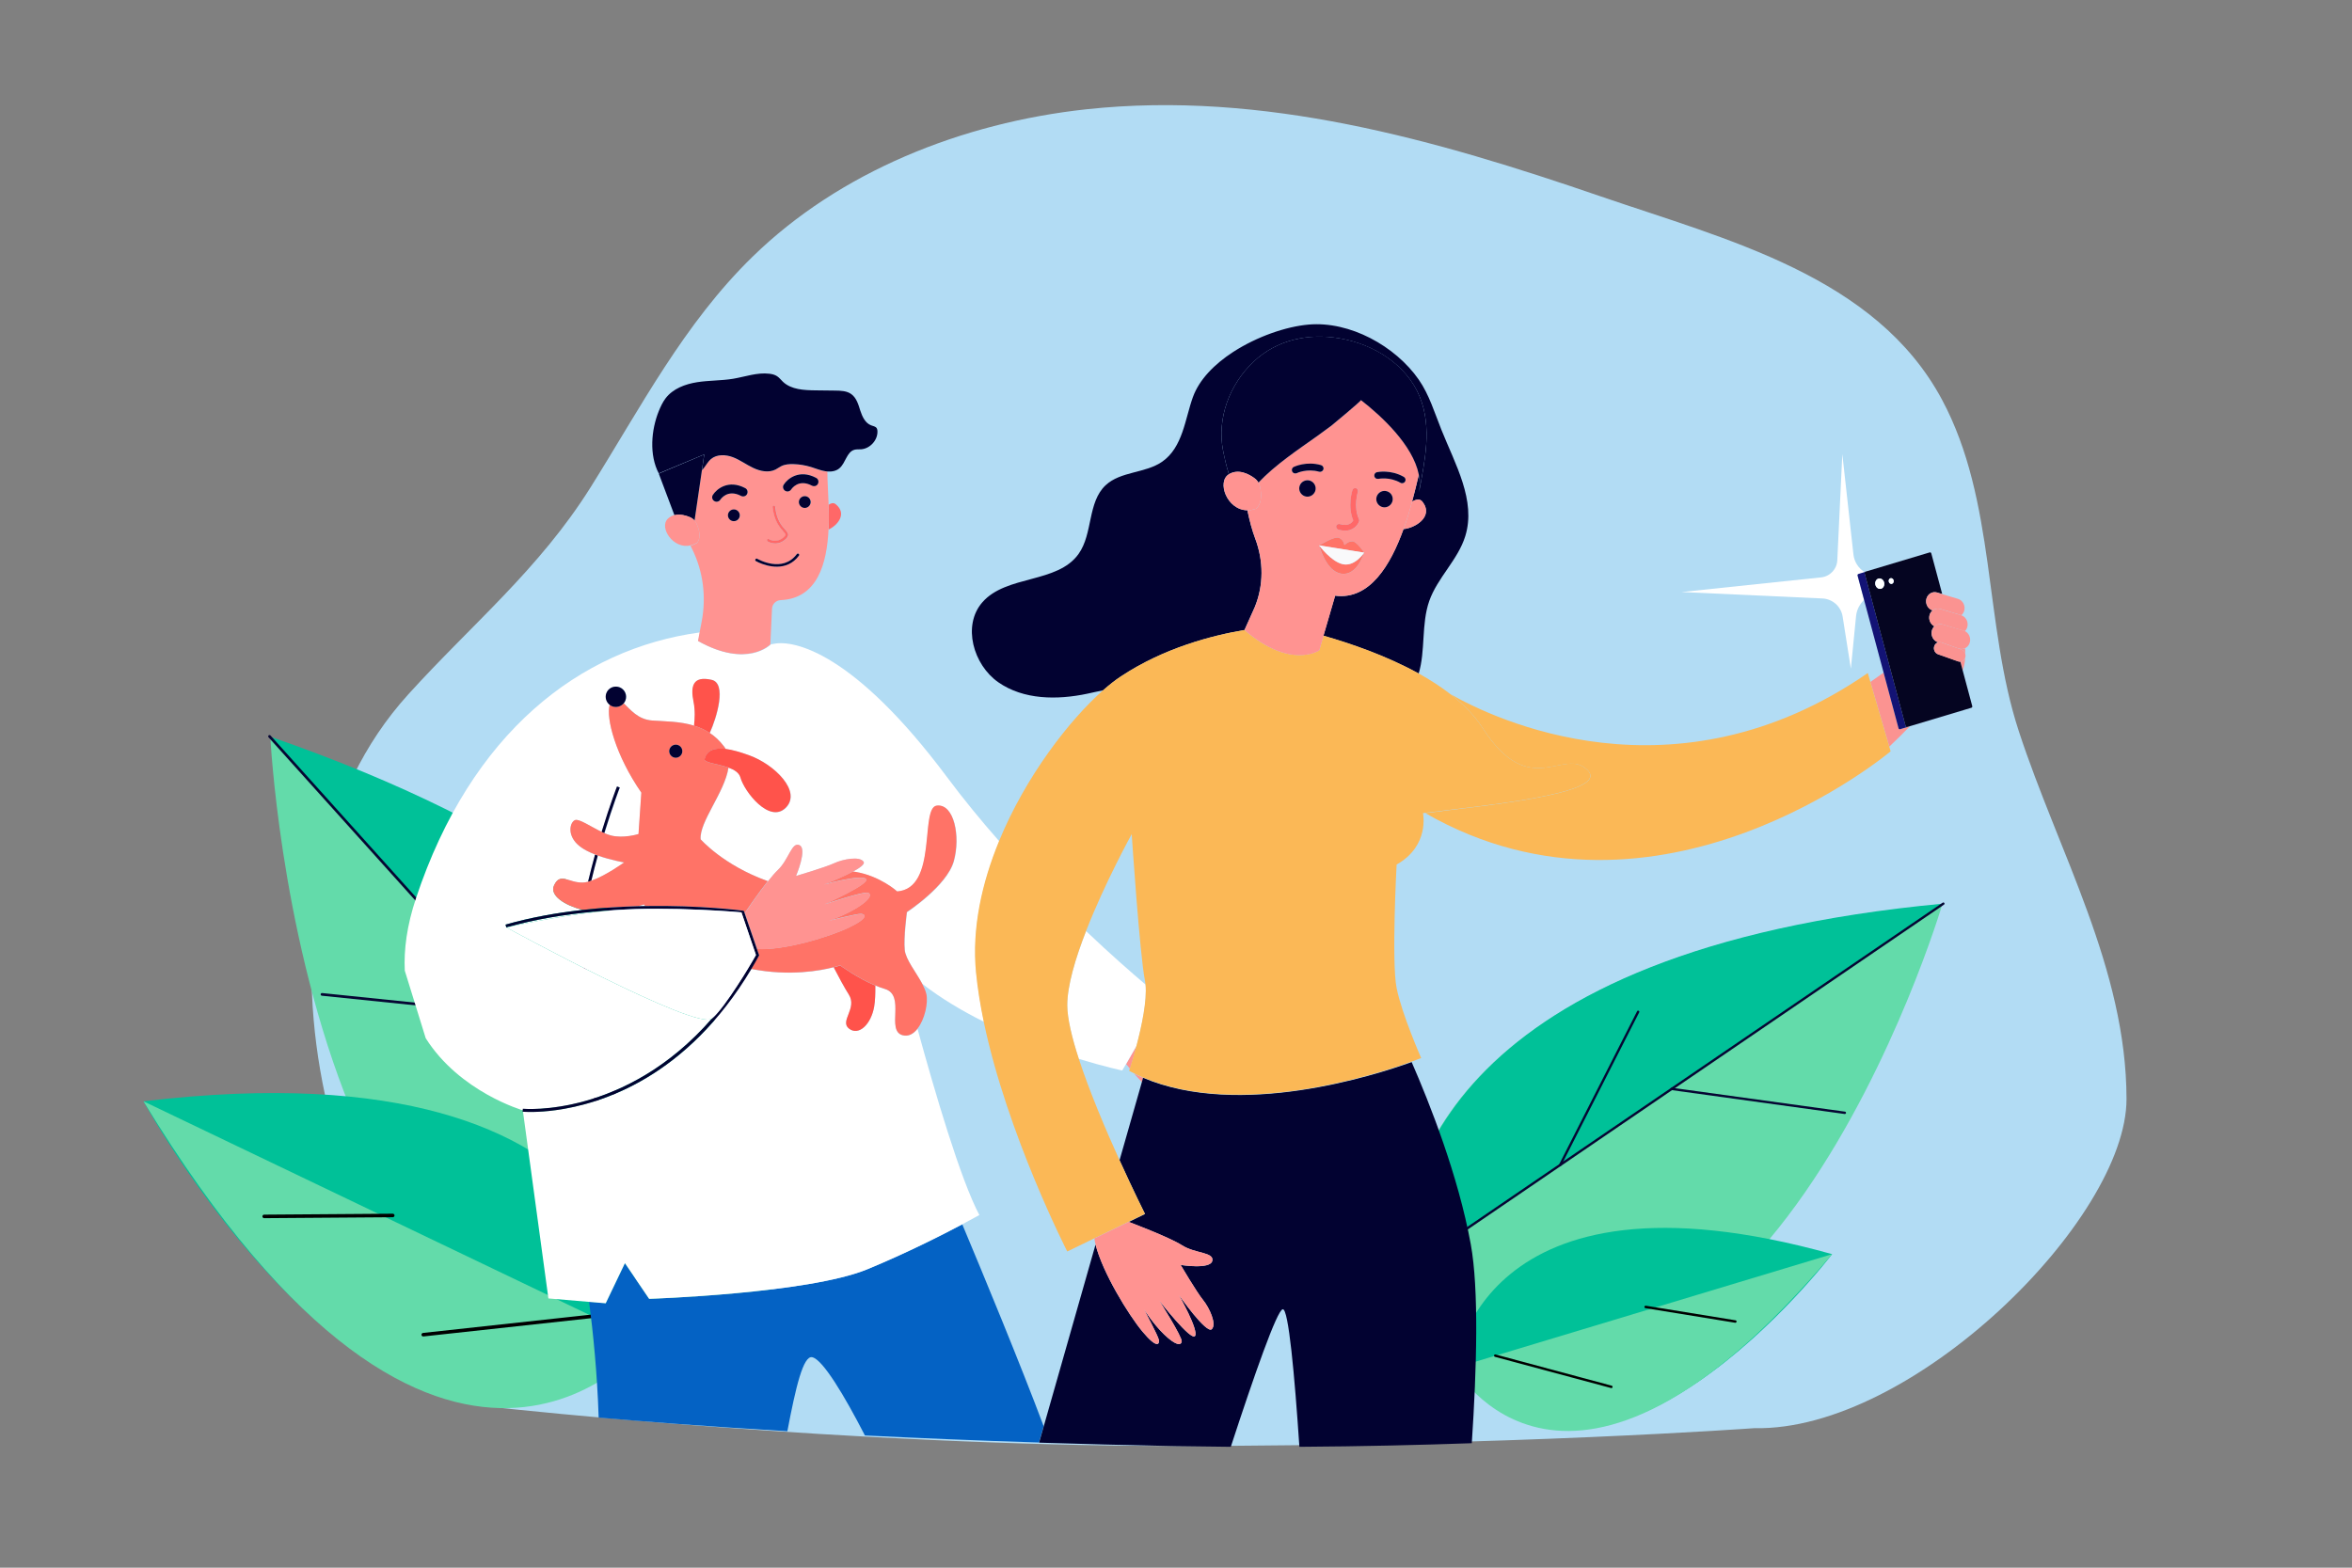 <?xml version="1.0" encoding="utf-8"?>
<!-- Generator: Adobe Illustrator 24.3.0, SVG Export Plug-In . SVG Version: 6.00 Build 0)  -->
<!DOCTYPE svg PUBLIC "-//W3C//DTD SVG 1.1 Tiny//EN" "http://www.w3.org/Graphics/SVG/1.1/DTD/svg11-tiny.dtd">
<svg version="1.1" baseProfile="tiny" id="_x2014_ÎÓÈ_x5F_1" xmlns:x="http://ns.adobe.com/Extensibility/1.0/" xmlns:i="http://ns.adobe.com/AdobeIllustrator/10.0/" xmlns:graph="http://ns.adobe.com/Graphs/1.0/"
	 xmlns="http://www.w3.org/2000/svg" xmlns:xlink="http://www.w3.org/1999/xlink" x="0px" y="0px" viewBox="0 0 3000 2000"
	 overflow="visible" xml:space="preserve">
<rect x="0" y="0" width="3000" height="2000" fill="#808080" stroke="none"/>
<path fill="#B2DCF4" d="M2237.7,1822c201.4,4.4,474.8-266.2,474.7-420c-0.2-166.2-86.6-314.1-137.4-469.2
	c-45-137.4-28.5-293.3-98-423c-84.6-157.7-274.6-204-436.3-259.6c-209-71.8-429.3-135.1-654.9-110.8
	c-158.9,17.2-314.9,79.7-426,188.2c-87.5,85.3-143,192.9-206.5,294.1c-65.7,104.6-150.6,173.8-232.4,264
	c-229.2,252.4-110.6,723.4,119.9,910.7c0,0,442.4,48.2,857.7,48.3C1926.1,1844.8,2237.4,1822,2237.7,1822z"/>
<g>
	<path fill="#63DBAA" d="M961,1713.8c0,0,256-470.9-616.1-772.8C344.9,940.9,391.1,1892.3,961,1713.8z"/>
	<path fill="#00C198" d="M343.8,939.5l638.8,710.2C1017.9,1511.6,1022.3,1174.4,343.8,939.5z"/>
	<path fill="#060633" d="M955.6,1621.4c-0.5,0-1-0.2-1.3-0.6L342.5,940.6c-0.6-0.7-0.6-1.8,0.1-2.4c0.7-0.6,1.8-0.6,2.4,0.1
		l611.8,680.2c0.6,0.7,0.6,1.8-0.1,2.4C956.4,1621.3,956,1621.4,955.6,1621.4z"/>
	<path fill="#060633" d="M663.2,1296.3c-0.1,0-0.1,0-0.2,0l-252.5-26c-0.9-0.1-1.6-0.9-1.5-1.9c0.1-0.9,1-1.6,1.9-1.5l252.5,26
		c0.9,0.1,1.6,0.9,1.5,1.9C664.8,1295.6,664,1296.3,663.2,1296.3z"/>
	<path fill="#060633" d="M794.2,1442c-0.8,0-1.5-0.5-1.7-1.3l-57.3-243c-0.2-0.9,0.4-1.8,1.3-2.1c0.9-0.2,1.8,0.4,2.1,1.3l57.3,243
		c0.2,0.9-0.4,1.8-1.3,2.1C794.5,1442,794.4,1442,794.2,1442z"/>
</g>
<g>
	<path fill="#63DBAA" d="M1790.6,1684.9c0,0-120.3-455.2,686.8-531.1C2477.4,1153.9,2239.7,1956,1790.6,1684.9z"/>
	<path fill="#00C198" d="M2478.7,1152.8l-693.1,472.9C1784.2,1500.5,1850.7,1211.8,2478.7,1152.8z"/>
	<path fill="#060633" d="M1814.5,1607.2c0.4,0.1,0.9,0,1.2-0.2l663.9-452.9c0.7-0.5,0.9-1.4,0.4-2.1c-0.5-0.7-1.4-0.9-2.1-0.4
		L1814,1604.5c-0.7,0.5-0.9,1.4-0.4,2.1C1813.8,1606.9,1814.1,1607.1,1814.5,1607.2z"/>
	<path fill="#060633" d="M2131.8,1390.7c0.1,0,0.1,0,0.2,0l220.9,30.5c0.8,0.1,1.6-0.5,1.7-1.3c0.1-0.8-0.5-1.6-1.3-1.7l-220.9-30.5
		c-0.8-0.1-1.6,0.5-1.7,1.3C2130.5,1389.8,2131,1390.6,2131.8,1390.7z"/>
	<path fill="#060633" d="M1989.6,1487.8c0.7,0.2,1.4-0.1,1.7-0.8l99.5-195.5c0.4-0.7,0.1-1.6-0.7-2c-0.7-0.4-1.7-0.1-2,0.7
		l-99.5,195.5c-0.4,0.7-0.1,1.6,0.7,2C1989.4,1487.7,1989.5,1487.7,1989.6,1487.8z"/>
</g>
<g>
	<path fill="#00C198" d="M824.2,1712.2c0,0,18.5-385.7-641.2-307.2C183,1405,510.7,2007,824.2,1712.2z"/>
	<path fill="#63DBAA" d="M183,1405l641.2,307.2C824.2,1712.2,568.7,2039.1,183,1405z"/>
	<path d="M336.7,1554.1c0.1,0,0.2,0,0.3,0l164-1.2c1.2,0,2.2-1,2.2-2.3c0-1.2-1-2.2-2.3-2.2l-164,1.2c-1.2,0-2.2,1-2.2,2.3
		C334.7,1553,335.6,1553.9,336.7,1554.1z"/>
	<path d="M539.6,1705c0.2,0,0.3,0,0.5,0l215.7-23.5c1.2-0.1,2.1-1.2,2-2.5c-0.1-1.2-1.2-2.1-2.5-2l-215.7,23.5
		c-1.2,0.1-2.1,1.2-2,2.5C537.7,1704.1,538.6,1704.9,539.6,1705z"/>
</g>
<g>
	<path fill="#00C198" d="M1855.8,1745.1c0,0,28.8-271.4,481.1-145.1C2336.9,1600,2042.8,1985,1855.8,1745.1z"/>
	<path fill="#63DBAA" d="M2336.9,1600l-481.1,145.1C1855.8,1745.1,1998.8,2001.1,2336.9,1600z"/>
	<path d="M2213.4,1687.5c-0.1,0-0.1,0-0.2,0l-114.4-18.6c-0.9-0.1-1.5-1-1.3-1.8c0.1-0.9,1-1.4,1.8-1.3l114.4,18.6
		c0.9,0.1,1.5,1,1.3,1.8C2214.9,1686.9,2214.2,1687.5,2213.4,1687.5z"/>
	<path d="M2055.3,1770.9c-0.1,0-0.2,0-0.4-0.1l-148.1-39.8c-0.8-0.2-1.3-1.1-1.1-1.9c0.2-0.8,1.1-1.4,1.9-1.1l148.1,39.8
		c0.8,0.2,1.4,1.1,1.1,1.9C2056.7,1770.5,2056,1770.9,2055.3,1770.9z"/>
</g>
<g>
	<path fill="none" d="M1460.5,1251.4c-6.7-33.7-16.9-186.9-16.9-186.9s-34,61.2-58.2,123.5c31.4,29.8,58.2,53.2,75.9,68.2
		C1461.1,1254.5,1460.8,1252.9,1460.5,1251.4z"/>
	<path fill="none" d="M1181.5,1267.8c2.7,11.4-1.9,32.8-11.2,44.8c21.6,78.9,55,192.9,78.9,237.5c0,0-8.1,4.6-21.8,11.8
		c26.8,64,73.8,177.3,103.9,257.6l66.1-232c-0.6-2.6-1.2-5.2-1.5-7.5l-34.4,16.7c0,0-76.6-149.5-106.6-293.4
		c-27.4-13.7-54.5-29.7-78.6-48.4C1178.6,1259.4,1180.6,1263.7,1181.5,1267.8z"/>
	<path fill="none" d="M1446.7,1369.8c-2.1-1.1-4.3-2.1-6.4-3.3c0,0,0.4-1.1,1-3c-1.7-2.1-3.3-4.1-4.9-6.1l-4.8,8.4
		c0,0-22.3-4.7-55.4-14.8c13.6,41.9,34.4,90.7,51.9,129.3l28.5-99.8C1453.1,1376.9,1449.8,1373.4,1446.7,1369.8z"/>
	<path fill="#FF9391" d="M1458,1375c-3.8-1.6-7.6-3.4-11.3-5.2c3.1,3.6,6.4,7.1,9.8,10.6L1458,1375z"/>
	<path fill="#FF9391" d="M1441.3,1363.5c1.6-5.1,5-16,8.5-29.4l-13.4,23.3C1438,1359.4,1439.6,1361.4,1441.3,1363.5z"/>
	<path fill="#0462C4" d="M1227.4,1562c-25.8,13.7-71.6,36.9-121,57.3C1030.7,1650.4,828,1657,828,1657l-30.9-45.5l-24.5,51.1
		l-21.2-1.8c5.1,39.1,10.4,91,12.2,147.7c53.2,4.7,134.6,11.1,240.7,17.4c10.7-56.4,20.3-96.9,31.7-94.4
		c13.4,2.9,40.7,48.3,67.2,99.8c66.9,3.3,141.1,6.5,222.1,9l5.9-20.8C1301.1,1739.2,1254.2,1625.9,1227.4,1562z"/>
	<path fill="#FFFFFF" d="M756.4,1163.3c-36.2,3.4-74.1,9.5-110.2,19.9c4-1,58.8-13.4,112.9-19.6
		C758.2,1163.5,757.3,1163.4,756.4,1163.3z"/>
	<path fill="#FFFFFF" d="M1436.4,1357.3l13.4-23.3c6.5-24.6,13.5-57.4,11.4-77.9c-17.7-15-44.5-38.4-75.9-68.2
		c-13.6,34.8-24.1,69.9-24,94.9c0.1,16.8,5.9,41,14.7,68.1c33.1,10.1,55.4,14.8,55.4,14.8L1436.4,1357.3z"/>
	<path fill="#FFFFFF" d="M814.2,1156.1c3-0.1,5.9-0.1,8.8-0.2c-1-1.2-1.5-1.9-1.5-1.9S818.8,1154.9,814.2,1156.1z"/>
	<path fill="#FFFFFF" d="M940.5,1257.3c4.7-7,9.4-14.3,13.9-21.9c-0.1,0-0.2,0-0.2,0C950.3,1241.9,945.6,1249.5,940.5,1257.3z"/>
	<path fill="#FFFFFF" d="M796.1,1100.4c0,0-17-2.9-33.6-8.8c-2.8,10.2-5.6,21-8.4,32.2C772.5,1117.4,796.1,1100.4,796.1,1100.4z"/>
	<path fill="#FFFFFF" d="M908.2,1299.4c-19.4,16.5-262.3-116.2-262.3-116.2l-1-3.6c31.8-9.1,65-15,97.2-18.6c0-0.1,0.1-0.3,0.1-0.4
		c-21.2-5.6-41.4-17.8-35.4-30.9c7.9-17.4,18.8-2.9,36.9-3.7c2-0.1,4.1-0.5,6.4-1c2.9-12.1,6-23.8,9-34.8c-7.2-2.8-14-6.1-19.1-10.1
		c-17.7-13.6-13-31.3-6.4-33.8c5.1-1.9,20,8.4,34,15.1c10.7-34.9,19.5-57.7,19.7-58.1l3.5,1.4c-0.2,0.4-9,23.3-19.7,58.3
		c2.8,1.2,5.5,2.2,8.1,2.9c16.3,4.2,35.4-1.8,35.4-1.8l3.6-52.8c-33-47.8-45.2-94.9-40.4-112.2c-4.2-3.4-6.1-9.2-4.2-14.6
		c2.4-6.8,9.9-10.3,16.6-7.8c6.8,2.4,10.3,9.9,7.9,16.6c-0.5,1.5-1.4,2.9-2.3,4c8.2,7.6,17.9,20.6,36.1,21.9
		c16.1,1.2,35.4,0.9,53.6,6.6c1-8.2,1.5-19.6-0.6-30.4c-4.1-20.1-0.9-33.5,23-28.1c19.7,4.4,6.6,48.1-2.4,67.8
		c6.4,4.3,12.5,9.8,18,17c0.9,1.1,1.6,2.3,2.3,3.5c8.3,1.1,18.3,3.9,29.9,8.1c32.2,11.6,67.5,46.1,46.8,66.9
		c-20.7,20.8-52.9-20.6-57.8-38.5c-1.7-6.2-8-10.1-15.4-12.7c-4.7,31.5-37.4,69.3-35.5,91.4c0,0,28.6,32.9,85.1,53.2
		c0.3,0.1,0.6,0.2,0.8,0.3c4.7-5.9,9.1-11,12.6-14.4c14-13.3,17.7-36.6,27.7-31.5c10,5-4.6,39.2-4.6,39.2s37.7-11.1,48.7-16.3
		c11.1-5.2,33.2-9.4,37.6-1.6c1.6,2.9-4.9,7.6-13.7,12.4c0.9,0.1,1.7,0.2,2.6,0.3c32.1,5.1,54,25.1,54,25.1
		c52.3-3.9,28.7-106.9,50.6-109.5c22-2.6,30.4,39.2,21.6,70.8c-8.8,31.6-59.8,65-59.8,65s-4.4,32.4-2.8,48.3
		c1.2,12.2,14.4,28.3,22.3,43.1c24,18.7,51.2,34.7,78.6,48.4c-4.4-21.1-7.8-42.2-9.8-62.6c-5.5-56.2,7.4-114.2,29.4-167.6
		c-22.8-25.9-45.5-53.5-66.9-82.2c-118.6-158.9-195-175.2-220.9-169.8c-1.2,0.3-2.5,0.5-3.9,0.6l0,0.3c0,0-29.6,30.8-92.3-4.3
		l2.1-11.2l0,0c-153.2,20.8-292,127.9-362.2,339.1c-11.6,34.8-15.6,65.4-14.3,92.4l26.7,86.2c43.5,68.9,124.2,92.1,124.2,92.1
		l0.2-1.9C668.6,1414.6,797.7,1426.3,908.2,1299.4z"/>
	<path fill="#FFFFFF" d="M797.1,1611.5L828,1657c0,0,202.7-6.6,278.4-37.8c49.4-20.4,95.2-43.6,121-57.3
		c13.7-7.3,21.8-11.8,21.8-11.8c-23.9-44.6-57.3-158.6-78.9-237.5c-5.1,6.5-11.6,10.3-19.1,8.2c-21.3-6,4.5-50.9-22.5-59
		c-4-1.2-8.1-2.7-12.2-4.4c0.1,9.9-0.3,19.7-1.5,26.9c-3.8,22-19.2,37.7-31.9,28.1c-12.7-9.5,10.9-25.9-0.5-43.7
		c-5.5-8.7-13-22.6-19.2-34.6c-16.4,4.3-56,11.8-105.1,2.2c-82.4,137.9-190.8,172-249.5,180c-23.4,3.2-38.9,2.2-41.7,2l32.4,238.2
		l51.9,4.4l21.2,1.8L797.1,1611.5z"/>
	<path fill="#020231" d="M742.1,1161c0.4,0,0.7-0.1,1.1-0.1c-0.3-0.1-0.7-0.2-1-0.3C742.1,1160.8,742.1,1160.9,742.1,1161z"/>
	<path fill="#020231" d="M790.5,1004.7l-3.5-1.4c-0.2,0.4-9,23.2-19.7,58.1c1.2,0.6,2.3,1.1,3.4,1.6
		C781.5,1028,790.3,1005.1,790.5,1004.7z"/>
	<path fill="#020231" d="M762.5,1091.5c-1.2-0.4-2.4-0.9-3.5-1.3c-3,11-6.1,22.6-9,34.8c1.3-0.3,2.7-0.8,4.2-1.3
		C756.8,1112.5,759.7,1101.7,762.5,1091.5z"/>
	<path fill="#FF6868" d="M1056.8,675.6c11.1-5.1,24.4-20,9.1-32.4c-2.9-2.3-6.2-1.2-9,0.8C1057.2,654,1057.3,664.8,1056.8,675.6z"/>
	<path fill="#FF9391" d="M982.6,822l0-0.3l2.1-45.2c0.3-5.9,5.1-10.6,11-10.9c0,0,0.1,0,0.1,0c47-2.1,58.9-46.8,61-90
		c0.5-10.9,0.4-21.6,0.1-31.6c-0.5-16.8-1.6-31.3-1.5-40.2l-0.1,0c0-0.7,0.1-1.4,0.1-2.1c-0.9-0.1-1.8-0.2-2.7-0.3
		c-6.3-1-12.2-3.6-18.2-5.4c-7.2-2.2-14.8-3.5-22.4-3.7c-5.4-0.2-10.9,0.2-15.7,2.6c-2.5,1.3-4.8,3-7.3,4.3
		c-8.7,4.4-19.5,2.2-28.3-2c-8.9-4.2-16.8-10.2-26-13.7c-9.2-3.5-20.4-4-28,2.3c-4.3,3.6-6.8,8.9-10.5,13.2c-0.3,0.3-0.6,0.7-1,1
		l-9.4,64.2c0.9,1,1.6,2.1,2.2,3.3c8.5,17.9,1.1,25,1.1,25c-2.9,1.8-5.7,3-8.5,3.6c0.7,1.5,1.4,2.9,2.1,4.3
		C897,729,901,761.6,895,793l-2.6,13.5l-2.1,11.2C953,852.8,982.6,822,982.6,822z M928.6,657.3c0.1-4.1,3.5-7.4,7.7-7.3
		c4.1,0.1,7.4,3.5,7.4,7.7c-0.1,4.1-3.5,7.4-7.7,7.3C931.8,664.8,928.5,661.4,928.6,657.3z M1026.4,648c-4.1-0.1-7.4-3.5-7.3-7.7
		c0.1-4.1,3.5-7.4,7.7-7.3c4.1,0.1,7.4,3.5,7.4,7.7C1033.9,644.8,1030.5,648.1,1026.4,648z M999.6,618.3c5-7.9,20-20,41.3-8.8
		c2.8,1.4,3.8,4.9,2.4,7.6c-1.5,2.8-4.9,3.8-7.6,2.4c-17.5-9.2-26.2,4.2-26.5,4.8c-1.1,1.7-3,2.7-4.9,2.6c-1,0-2-0.3-2.9-0.9
		C998.8,624.4,998,620.9,999.6,618.3z M978.7,688.4c0.5-0.8,1.5-1,2.3-0.5c0.4,0.2,9.4,5.9,18.7-2.3c1.5-1.3,2.3-2.4,2.4-3.2
		c0.1-1.1-1.3-2.7-3.1-4.7c-4.3-4.8-11.4-12.8-13.3-30.7c-0.1-0.9,0.6-1.7,1.5-1.8c0.9-0.1,1.7,0.6,1.8,1.5
		c1.8,16.8,8.2,24,12.5,28.8c2.3,2.6,4.1,4.6,4,7.2c-0.1,1.8-1.2,3.5-3.5,5.5c-1.8,1.5-3.5,2.7-5.2,3.5c-9.3,4.3-17.4-0.8-17.5-0.9
		C978.4,690.2,978.2,689.2,978.7,688.4z M963.5,713.5c0.5-0.8,1.5-1.1,2.3-0.6c1.3,0.8,32.3,18.4,50.5-6c0.5-0.7,1.6-0.9,2.3-0.3
		c0.7,0.5,0.9,1.6,0.3,2.3c-3.9,5.3-8.4,8.7-13.1,10.9c-19.1,8.9-41.5-3.9-41.8-4C963.3,715.3,963,714.3,963.5,713.5z M909.3,631.5
		c5-7.9,20-20,41.3-8.8c2.8,1.4,3.8,4.9,2.4,7.6c-1.4,2.8-4.9,3.8-7.6,2.4c-17.5-9.2-26.2,4.2-26.5,4.8c-1.1,1.7-3,2.7-4.9,2.6
		c-1,0-2-0.3-2.9-0.9C908.4,637.6,907.6,634.1,909.3,631.5z"/>
	<path fill="#020231" d="M1026.7,633c-4.1-0.1-7.6,3.2-7.7,7.3c-0.1,4.1,3.2,7.6,7.3,7.7c4.1,0.1,7.6-3.2,7.7-7.3
		C1034.1,636.5,1030.8,633.1,1026.7,633z"/>
	<path fill="#020231" d="M943.6,657.6c0.1-4.1-3.2-7.6-7.4-7.7c-4.1-0.1-7.6,3.2-7.7,7.3c-0.1,4.1,3.2,7.6,7.3,7.7
		C940.1,665,943.5,661.7,943.6,657.6z"/>
	<path fill="#020231" d="M911,639.2c0.9,0.6,1.9,0.8,2.9,0.9c1.9,0,3.8-0.9,4.9-2.6c0.4-0.6,9.1-14,26.5-4.8
		c2.7,1.4,6.2,0.4,7.6-2.4c1.4-2.8,0.4-6.2-2.4-7.6c-21.3-11.2-36.3,0.9-41.3,8.8C907.6,634.1,908.4,637.6,911,639.2z"/>
	<path fill="#020231" d="M1001.4,626.1c0.9,0.6,1.9,0.8,2.9,0.9c1.9,0,3.8-0.9,4.9-2.6c0.4-0.6,9.1-14,26.5-4.8
		c2.8,1.4,6.2,0.4,7.6-2.4c1.4-2.8,0.4-6.2-2.4-7.6c-21.3-11.2-36.3,0.9-41.3,8.8C998,620.9,998.8,624.4,1001.4,626.1z"/>
	<path fill="#020231" d="M964.1,715.8c0.3,0.2,22.6,12.9,41.8,4c4.7-2.2,9.2-5.6,13.1-10.9c0.6-0.7,0.4-1.8-0.3-2.3
		c-0.7-0.6-1.8-0.4-2.3,0.3c-18.2,24.4-49.2,6.7-50.5,6c-0.8-0.5-1.8-0.2-2.3,0.6C963,714.3,963.3,715.3,964.1,715.8z"/>
	<path fill="#020231" d="M898.3,579.7l-2.9,20.1c0.3-0.3,0.6-0.6,1-1c3.7-4.2,6.2-9.6,10.5-13.2c7.5-6.3,18.8-5.8,28-2.3
		c9.2,3.5,17.1,9.6,26,13.7c8.9,4.2,19.6,6.4,28.3,2c2.5-1.3,4.7-3,7.3-4.3c4.8-2.4,10.4-2.8,15.7-2.6c7.6,0.2,15.1,1.5,22.4,3.7
		c6.1,1.9,12,4.4,18.2,5.4c0.9,0.1,1.8,0.2,2.7,0.3c5.5,0.4,11.2-0.6,15.3-4.2c7.9-6.7,9.1-20.7,19-23.5c2.8-0.8,5.7-0.4,8.5-0.6
		c11.4-0.8,21.3-11.6,20.9-23c0-1.3-0.2-2.7-0.9-3.9c-1.5-2.3-4.6-2.7-7.2-3.7c-7.5-2.8-11.3-11.2-13.8-18.8
		c-2.4-7.7-4.8-16.1-11.3-20.9c-5.8-4.3-13.5-4.5-20.7-4.6c-8.4-0.1-16.9-0.2-25.3-0.3c-14.6-0.2-30.7-0.9-41.3-10.9
		c-2.5-2.4-4.7-5.3-7.6-7.2c-2.9-1.9-6.3-2.7-9.7-3.1c-15.5-1.9-30.8,3.8-46.2,6.4c-15.2,2.5-30.8,2-46,4.4
		c-15.2,2.4-30.8,8.2-40.2,20.5c-3.8,5-6.4,10.7-8.8,16.6c-9.5,23.6-12.4,55.7,0.1,79.3l0-0.1L898.3,579.7z"/>
	<path fill="#020231" d="M880.2,659.9c2.2,0.9,4.2,2.4,5.7,4.2l9.4-64.2l2.9-20.1l-57.9,24.4l0,0.1l20,53.1
		C867.6,655.5,875.3,657.8,880.2,659.9z"/>
	<path fill="#FF9391" d="M888.1,667.3c-0.6-1.2-1.3-2.3-2.2-3.3c-1.6-1.8-3.5-3.2-5.7-4.2c-5-2.1-12.6-4.4-19.8-2.7
		c-3,0.7-6,2.2-8.6,4.7c-11.5,11,6.8,39.2,28.9,34c2.8-0.7,5.6-1.8,8.5-3.6C889.3,692.3,896.6,685.3,888.1,667.3z"/>
	<path fill="#FF6868" d="M979.1,690.7c0.1,0.1,8.2,5.2,17.5,0.9c1.7-0.8,3.5-1.9,5.2-3.5c2.3-2,3.4-3.7,3.5-5.5
		c0.2-2.5-1.7-4.6-4-7.2c-4.3-4.8-10.7-12-12.5-28.8c-0.1-0.9-0.9-1.6-1.8-1.5c-0.9,0.1-1.6,0.9-1.5,1.8
		c1.9,17.9,9.1,25.9,13.3,30.7c1.9,2.1,3.2,3.6,3.1,4.7c-0.1,0.8-0.9,1.9-2.4,3.2c-9.3,8.1-18.4,2.5-18.7,2.3
		c-0.8-0.5-1.8-0.3-2.3,0.5C978.2,689.2,978.4,690.2,979.1,690.7z"/>
	<path fill="#FF534B" d="M1063.4,1234.1c6.2,12,13.7,26,19.2,34.6c11.4,17.8-12.3,34.1,0.5,43.7c12.7,9.5,28.1-6.2,31.9-28.1
		c1.3-7.2,1.6-17,1.5-26.9c-23.1-9.7-44.9-25.7-44.9-25.7S1068.8,1232.7,1063.4,1234.1z"/>
	<path fill="#FF534B" d="M907.6,867.3c-23.9-5.4-27.1,8-23,28.1c2.2,10.7,1.6,22.1,0.6,30.4c6.9,2.1,13.6,5.1,20,9.3
		C914.2,915.4,927.2,871.7,907.6,867.3z"/>
	<path fill="#FF7367" d="M1181.5,1267.8c-1-4.1-2.9-8.4-5.3-12.9c-7.9-14.8-21.1-30.9-22.3-43.1c-1.6-15.9,2.8-48.3,2.8-48.3
		s51.1-33.4,59.8-65c8.8-31.6,0.3-73.4-21.6-70.8c-22,2.6,1.7,105.6-50.6,109.5c0,0-21.9-20-54-25.1c-0.9-0.1-1.8-0.2-2.6-0.3
		c-15,8.2-36.7,16.5-36.7,16.5s47.9-13.3,53.5-7c5.6,6.3-52.9,32.2-52.9,32.2s50.4-16.7,55.5-14.6c5.1,2.1,2.6,8.8-13.9,19
		c-16.4,10.2-35.8,16.5-35.8,16.5s36.3-9.1,41-8.6c4.7,0.4,10.9,4.5-15,17.1c-25.3,12.3-83.7,29.9-118,27.7l2.8,8l-0.4,0.7
		c-3.2,5.8-6.4,11.3-9.6,16.8c49.1,9.6,88.7,2.1,105.1-2.2c5.3-1.4,8.2-2.4,8.2-2.4s21.8,16,44.9,25.7c4.1,1.7,8.1,3.2,12.2,4.4
		c27,8.1,1.2,52.9,22.5,59c7.5,2.1,14-1.6,19.1-8.2C1179.6,1300.6,1184.2,1279.3,1181.5,1267.8z"/>
	<path fill="#FF7367" d="M783.6,1161.2c-8.9,0.5-18,1.2-27.2,2.1c0.9,0.1,1.8,0.2,2.7,0.2C767.3,1162.6,775.6,1161.8,783.6,1161.2z"
		/>
	<path fill="#FF7367" d="M954.4,1235.5c3.3-5.5,6.6-11.2,9.8-17.1c0,0-4,7-10.1,17C954.3,1235.5,954.4,1235.5,954.4,1235.5z"/>
	<path fill="#FF7367" d="M978.7,1123.9c-56.5-20.3-85.1-53.2-85.1-53.2c-1.9-22.2,30.8-60,35.5-91.4c-13.8-5-31.6-6-30.2-11.1
		c2.9-11,12-14.5,26.7-12.6c-0.7-1.2-1.4-2.4-2.3-3.5c-5.5-7.2-11.5-12.8-18-17c-6.4-4.2-13.1-7.2-20-9.3
		c-18.3-5.7-37.5-5.4-53.6-6.6c-18.2-1.3-27.9-14.3-36.1-21.9c-3.4,4-9.1,5.7-14.3,3.8c-1.4-0.5-2.6-1.2-3.7-2.1
		c-4.8,17.3,7.4,64.4,40.4,112.2l-3.6,52.8c0,0-19.1,6.1-35.4,1.8c-2.6-0.7-5.3-1.7-8.1-2.9c-1.1-0.5-2.3-1-3.4-1.6
		c-14-6.7-28.9-17.1-34-15.1c-6.6,2.5-11.3,20.2,6.4,33.8c5.1,3.9,12,7.3,19.1,10.1c1.2,0.5,2.3,0.9,3.5,1.3
		c16.6,5.9,33.6,8.8,33.6,8.8s-23.6,17.1-42,23.4c-1.4,0.5-2.8,0.9-4.2,1.3c-2.3,0.6-4.4,1-6.4,1c-18,0.7-29-13.7-36.9,3.7
		c-5.9,13.1,14.2,25.4,35.4,30.9c0.3,0.1,0.7,0.2,1,0.3c24.6-2.7,48.6-4.2,71.1-4.8c4.6-1.2,7.3-2.1,7.3-2.1s0.5,0.7,1.5,1.9
		c70.8-1.2,123.7,5.7,124.6,5.9l1.1,0.2l1.1,3.1c3.7-5.4,17.5-25.6,29.6-40.9C979.2,1124.1,978.9,1124,978.7,1123.9z M869.8,961.2
		c-1.6,4.3-6.3,6.6-10.7,5c-4.3-1.6-6.6-6.3-5-10.7c1.6-4.3,6.3-6.6,10.7-5C869.1,952,871.4,956.8,869.8,961.2z"/>
	<path fill="#020231" d="M864.8,950.5c-4.3-1.6-9.1,0.7-10.7,5c-1.6,4.3,0.7,9.1,5,10.7c4.3,1.6,9.1-0.7,10.7-5
		C871.4,956.8,869.1,952,864.8,950.5z"/>
	<path fill="#020231" d="M795.5,897.3c1-1.2,1.8-2.5,2.3-4c2.4-6.8-1.1-14.2-7.9-16.6c-6.8-2.4-14.2,1.1-16.6,7.8
		c-1.9,5.4-0.1,11.2,4.2,14.6c1.1,0.9,2.3,1.6,3.7,2.1C786.4,903,792.1,901.3,795.5,897.3z"/>
	<path fill="#FF534B" d="M898.8,968.1c-1.4,5.1,16.4,6.1,30.2,11.1c7.4,2.7,13.7,6.5,15.4,12.7c4.9,17.9,37,59.3,57.8,38.5
		c20.7-20.8-14.5-55.3-46.8-66.9c-11.6-4.2-21.6-7-29.9-8.1C910.9,953.7,901.7,957.2,898.8,968.1z"/>
	<path fill="#FF9391" d="M1083.6,1183.1c25.9-12.6,19.7-16.7,15-17.1c-4.7-0.4-41,8.6-41,8.6s19.4-6.2,35.8-16.5
		c16.4-10.2,19-16.9,13.9-19c-5.1-2.1-55.5,14.6-55.5,14.6s58.5-25.9,52.9-32.2c-5.6-6.3-53.5,7-53.5,7s21.7-8.4,36.7-16.5
		c8.8-4.8,15.4-9.5,13.7-12.4c-4.4-7.8-26.5-3.6-37.6,1.6c-11.1,5.2-48.7,16.3-48.7,16.3s14.6-34.2,4.6-39.2
		c-10-5-13.7,18.2-27.7,31.5c-3.5,3.3-7.9,8.5-12.6,14.4c-12.1,15.3-25.9,35.5-29.6,40.9l15.7,45.7
		C999.9,1213,1058.2,1195.4,1083.6,1183.1z"/>
	<path fill="#020231" d="M708.8,1416.3c58.7-8,167.2-42.1,249.5-180c3.3-5.4,6.5-11,9.6-16.8l0.4-0.7l-2.8-8l-15.7-45.7l-1.1-3.1
		l-1.1-0.2c-0.9-0.1-53.8-7.1-124.6-5.9c-2.9,0.1-5.9,0.1-8.8,0.2c-22.4,0.6-46.5,2-71.1,4.8c-0.4,0-0.7,0.1-1.1,0.1
		c-32.2,3.6-65.3,9.5-97.2,18.6l1,3.6c0,0,0.1,0,0.2-0.1c36.1-10.3,74-16.4,110.2-19.9c9.2-0.9,18.3-1.6,27.2-2.1c0,0,0,0,0.1,0
		c71.2-5.3,162.1,2.8,162.1,2.8l18.5,54.4c-3.2,5.9-6.5,11.5-9.8,17.1c-4.6,7.6-9.2,14.9-13.9,21.9c-11,16.9-23.4,34.5-32.3,42.1
		c0,0,0,0,0,0c-110.5,126.8-239.6,115.2-241.2,115.1l-0.2,1.9l-0.2,1.9c0,0,0.2,0,0.5,0C669.9,1418.5,685.4,1419.5,708.8,1416.3z"/>
	<path fill="#FFFFFF" d="M908.2,1299.4C908.2,1299.4,908.2,1299.4,908.2,1299.4c8.8-7.6,21.3-25.2,32.3-42.1
		c5.1-7.8,9.8-15.5,13.7-21.9c6.1-10,10.1-17,10.1-17l-18.5-54.4c0,0-90.9-8.1-162.1-2.8c0,0,0,0-0.1,0c-8,0.6-16.3,1.4-24.5,2.4
		c-54.1,6.2-108.9,18.6-112.9,19.6c-0.2,0-0.2,0.1-0.2,0.1C645.9,1183.2,888.9,1316,908.2,1299.4z"/>
	<path fill="#FFFFFF" d="M2370.4,732.2l7.9-2.4c-7.7-4.7-13.1-12.8-14.2-22.3l-14.2-128.2l-6.4,135.4c-0.5,11.4-9.3,20.7-20.7,21.9
		l-177.9,18.7l179.6,8.2c13,0.6,23.8,10.2,25.8,23.1l10.5,66.5l6.6-66.9c0.8-8.2,4.6-15.5,10.3-20.8l-8.3-31
		C2369.1,733.4,2369.6,732.4,2370.4,732.2z"/>
	<path fill="#FB9391" d="M2436.1,926.5l-12.6,3.8c-0.8,0.2-1.7-0.3-1.9-1.3l-19-70.9c-5.5,4-11.3,8.1-16.9,11.9l24.1,82.5
		C2418.5,944.3,2427.6,935.4,2436.1,926.5z"/>
	<path fill="#FBB856" d="M1891.3,929c60.6,94.2,103.8,22.5,134,53.9c29.7,30.9-146.3,46-207.2,54.5
		c297.6,170.8,593.4-78.9,593.4-78.9l-1.7-6l-24.1-82.5l-3.3-11.4c-246.8,170.6-478.5,57.7-531.9,27.2
		C1866.8,898.6,1881,912.9,1891.3,929z"/>
	<path fill="#131375" d="M2423.5,930.3l12.6-3.8l69.5-20.8c0,0,0,0,0.1,0l-73.1,21.9c-0.8,0.2-1.7-0.3-1.9-1.3l-52.2-194.6
		c-0.2-0.9,0.2-1.9,0.9-2.1l-1.1,0.3l-7.9,2.4c-0.8,0.2-1.3,1.2-1,2.2l8.3,31l24.9,92.7l19,70.9
		C2421.8,930,2422.7,930.5,2423.5,930.3z"/>
	<path fill="#FB9391" d="M2498.8,827.6l-1.1-0.3l4.2,1.5c2.4,0.9,4.2,2.9,4.9,5.3c0-2.4-0.2-4.7-0.4-7
		C2504.1,828.1,2501.5,828.4,2498.8,827.6z"/>
	<path fill="#FB9391" d="M2503.7,843.1c-1,0.6-2.1,1-3.2,1.1l3,11.2c1.8-5.5,2.8-10.8,3.1-16.1C2506,840.9,2505,842.2,2503.7,843.1z
		"/>
	<path fill="#050521" d="M2378.4,731.6l52.2,194.6c0.3,1,1.1,1.5,1.9,1.3l73.1-21.9l9-2.7c0.8-0.2,1.3-1.2,1-2.2l-12.2-45.5l-3-11.2
		c-1,0.1-2,0-3-0.4l-25.4-9c-3.9-1.4-6.2-5.9-4.9-10.1c0.8-2.6,2.7-4.4,5-5.1l0,0c-6-1.8-9.6-8.4-8.1-14.7c0.6-2.3,1.8-4.3,3.3-5.8
		c-4.9-2.5-7.6-8.3-6.2-14c0.6-2.6,2-4.7,3.9-6.2c-5.9-1.9-9.4-8.4-7.9-14.6c1.5-6.3,7.6-10,13.6-8.3l6.6,2l-13.9-51.8
		c-0.3-1-1.1-1.5-1.9-1.3l-82.1,24.6c0,0,0,0-0.1,0C2378.6,729.8,2378.2,730.7,2378.4,731.6z M2392.8,740.7c1.7-3,5.3-3.6,8-1.5
		c2.7,2.2,3.4,6.3,1.7,9.3c-1.7,3-5.3,3.6-8,1.5C2391.9,747.8,2391.1,743.7,2392.8,740.7z M2415,743.3c-0.9,1.7-2.9,2.1-4.4,1
		c-1.5-1.1-2-3.4-1.1-5.1c0.9-1.7,2.9-2.1,4.4-1C2415.4,739.3,2415.9,741.6,2415,743.3z"/>
	<path fill="#FB9391" d="M2457.1,764.2c-1.5,6.3,2,12.8,7.9,14.6c2.7-2.2,6.2-3.1,9.8-2l26.7,8c0.1,0,0.1,0.1,0.2,0.1
		c1.8-1.5,3.2-3.7,3.8-6.2c1.5-6.3-2.1-12.9-8.1-14.7l-20.1-6l-6.6-2C2464.8,754.2,2458.7,757.9,2457.1,764.2z"/>
	<path fill="#FB9391" d="M2474.8,776.9c-3.5-1.1-7.1-0.2-9.8,2c-1.8,1.5-3.2,3.6-3.9,6.2c-1.4,5.7,1.4,11.5,6.2,14
		c2.7-2.5,6.5-3.6,10.3-2.5l26.7,8c0.6,0.2,1.3,0.4,1.8,0.7c1.6-1.5,2.8-3.5,3.3-5.8c1.5-6.3-2-12.8-7.9-14.6
		c-0.1,0-0.1-0.1-0.2-0.1L2474.8,776.9z"/>
	<path fill="#FB9391" d="M2477.7,796.6c-3.8-1.1-7.6-0.1-10.3,2.5c-1.6,1.5-2.8,3.5-3.3,5.8c-1.5,6.3,2.1,12.9,8.1,14.7l0,0
		c1.4-0.4,2.9-0.4,4.4,0.1l21.2,7.5l1.1,0.3c2.6,0.8,5.3,0.5,7.6-0.6c0.4-0.2,0.9-0.4,1.3-0.7c2.3-1.5,4.1-3.9,4.8-7
		c1.4-5.7-1.4-11.5-6.2-14c-0.6-0.3-1.2-0.6-1.8-0.7L2477.7,796.6z"/>
	<path fill="#FB9391" d="M2501.9,828.7l-4.2-1.5l-21.2-7.5c-1.5-0.5-3-0.5-4.4-0.1c-2.3,0.7-4.2,2.5-5,5.1c-1.2,4.2,1,8.7,4.9,10.1
		l25.4,9c1,0.4,2,0.5,3,0.4c1.2-0.1,2.3-0.5,3.2-1.1c1.3-0.8,2.3-2.2,2.9-3.8c0.1-0.2,0.1-0.3,0.2-0.5c0.5-1.6,0.4-3.3,0-4.8
		C2506.1,831.6,2504.3,829.6,2501.9,828.7z"/>
	<path fill="#FFFFFF" d="M2402.5,748.5c1.7-3,1-7.1-1.7-9.3c-2.7-2.2-6.2-1.5-8,1.5c-1.7,3-1,7.1,1.7,9.3
		C2397.2,752.2,2400.8,751.5,2402.5,748.5z"/>
	<path fill="#FFFFFF" d="M2413.9,738.2c-1.5-1.1-3.5-0.7-4.4,1c-0.9,1.7-0.4,4,1.1,5.1c1.5,1.1,3.5,0.7,4.4-1
		C2415.9,741.6,2415.4,739.3,2413.9,738.2z"/>
	<path fill="#020231" d="M1587.3,803.8l13.1-29.2c11.5-27.9,11.3-59,0.7-87.2c-4.1-10.9-7.3-23-10.1-36.4
		c-26.2-0.2-39.3-36.6-23.5-46c0,0,0,0,0,0c-3.1-9.7-5.4-19.8-7.4-29.7c-8.2-41.5,8.2-84.6,38.4-113.4c29.9-28.5,70.1-37,110.2-30.2
		c43,7.3,85.4,33.1,102.3,74.8c15.8,39.2,6.3,81.2-0.9,121.1c1.3-7.3,1-14.7-0.4-22.1c-2.3,9.6-5,21.5-8.6,34.4
		c4.2-2.4,9.8-4.2,13.1,0.1c15.2,19.6-10.3,34-24,35l0,0c-16.6,46-43.2,90.8-87.3,85l-14.9,51.1c34.2,9.8,80.3,25.5,121.5,48.3
		c8.9-29.2,3.2-63.1,13.5-92.6c10.5-29.9,36.7-52.6,46-82.9c14-45.3-12.9-91.7-30.5-135.7c-8.7-21.7-15.5-44.6-28.8-63.8
		c-29.9-43-88-75-140.7-70.3c-28.6,2.5-65.8,15.3-96.2,35c-23.7,15.4-43.2,35.1-51.3,57.7c-10,27.8-12.8,63.9-39.1,82.2
		c-21.6,15-53,12.1-72.2,30.1c-23.2,21.8-16,61.6-34.4,87.5c-27,38.1-92.1,26.6-122.8,61.8c-25.8,29.5-11.6,79.8,20.5,102.1
		c32.2,22.4,75,22.6,113.4,14.5c6.7-1.4,13.3-3,20.1-4.3c8.1-7.1,15.7-13.1,22.7-17.7C1484.5,826.7,1545.8,810.8,1587.3,803.8z"/>
	<path fill="#020231" d="M1458,1375l-1.5,5.4l-28.5,99.8c18,39.6,32.5,68.6,32.5,68.6l-20.8,10.1c0,0,51.2,19.2,68.1,29.9
		c16.8,10.7,41.1,8.5,38.5,19.8c-2.5,11.3-40.4,5.2-40.4,5.2s20.6,35,28.6,44.7c8,9.8,17.8,30.9,11.1,37.3
		c-6.7,6.4-41.7-43.3-41.7-43.3s25.3,44.7,20.4,51.9c-4.9,7.2-45.5-44.9-45.5-44.9s29.4,46.4,28.5,52s-8.1,4.8-22.5-9.1
		c-14.4-13.9-25.5-31.8-25.5-31.8s18.2,34.1,18.9,39c0.8,4.9-1.8,12.1-20.9-10.7c-17.8-21.3-51.1-75.7-59.9-111.2l-66.1,232
		l-5.9,20.8c54.7,1.7,112.4,3.2,173,4.4c24,0.4,47.9,0.7,71.5,0.9c29.9-91.5,59-174.6,66.3-175.5c7.3-0.9,15,83,21.2,175.5
		c79.3-0.5,154.1-2.3,219.9-4.6c6.4-95.9,9.1-196.7-1.3-253.8c-16-87.7-52.6-180.2-75.4-232.4
		C1753.8,1371.8,1581.3,1427.4,1458,1375z"/>
	<path fill="#FBB856" d="M2025.2,982.8c-30.2-31.4-73.4,40.4-134-53.9c-10.3-16-24.5-30.4-40.9-43.1c-12.5-9.7-26.3-18.6-40.7-26.6
		c-41.2-22.8-87.2-38.5-121.5-48.3l-5.4,18.7c0,0-36.4,25-95.4-25.9l0,0c-41.5,7-102.8,22.9-157.6,59.2c-7,4.6-14.6,10.6-22.7,17.7
		c-43,38-98.7,109.8-132.7,192.4c-22,53.5-34.9,111.4-29.4,167.6c2,20.4,5.4,41.4,9.8,62.6c30,143.9,106.6,293.4,106.6,293.4
		l34.4-16.7c0,0,0,0,0,0l43.9-21.2l0,0l20.8-10.1c0,0-14.6-29-32.5-68.6c-17.5-38.6-38.2-87.3-51.9-129.3
		c-8.8-27.1-14.6-51.3-14.7-68.1c-0.1-24.9,10.4-60.1,24-94.9c24.3-62.3,58.2-123.5,58.2-123.5s10.2,153.3,16.9,186.9
		c0.3,1.5,0.5,3.1,0.7,4.7c2.1,20.5-4.9,53.3-11.4,77.9c-3.5,13.4-6.9,24.4-8.5,29.4c-0.6,2-1,3-1,3c2.1,1.1,4.2,2.2,6.4,3.3
		c3.7,1.8,7.5,3.6,11.3,5.2c123.3,52.4,295.8-3.2,342.6-20.2c7.8-2.8,12.2-4.6,12.2-4.6s-24.7-56.1-31.3-89.2
		c-6.7-33.1,0-157.6,0-157.6c42.7-24.2,33.6-65.6,33.6-65.6c1-0.1,1.9-0.3,3-0.4C1878.9,1028.8,2054.9,1013.7,2025.2,982.8z"/>
	<path fill="#FF9391" d="M1790.3,674.9c13.7-1,39.3-15.4,24-35c-3.3-4.3-8.9-2.5-13.1-0.1C1798.2,651,1794.6,663,1790.3,674.9
		L1790.3,674.9z"/>
	<path fill="#FF9391" d="M1790.3,674.8c4.3-11.9,7.9-23.8,10.9-35c3.5-12.9,6.3-24.8,8.6-34.4c-7.6-37.7-47.5-74.5-73.8-95
		c0.9,0.7-36,31.3-37.9,32.8c-5.7,4.4-11.6,8.6-17.5,12.8c-26.1,18.6-53.4,36.5-75.4,59.7c0.9,1.5,1.5,3.1,1.9,4.9
		c4.9,22.5-5.2,28.5-5.2,28.5c-3.8,1.3-7.4,1.9-10.8,1.9c2.8,13.4,6,25.5,10.1,36.4c10.6,28.3,10.8,59.3-0.7,87.2l-13.1,29.2l0,0
		c59,50.9,95.4,25.9,95.4,25.9l5.4-18.7l14.9-51.1C1747.1,765.6,1773.8,720.9,1790.3,674.8z M1775.8,640.3c-2,5.4-7.9,8.3-13.4,6.3
		c-5.4-2-8.3-7.9-6.3-13.4c2-5.4,7.9-8.3,13.4-6.3C1775,628.8,1777.8,634.8,1775.8,640.3z M1756.3,602.4c0.7-0.2,17.3-3.8,34.3,6
		c2.1,1.2,2.8,3.8,1.6,5.9c-1.2,2.1-3.9,2.8-5.9,1.6c-14.1-8-28-5.1-28.1-5c-1,0.2-2.1,0.1-2.9-0.4c-1.1-0.6-2-1.6-2.3-2.9
		C1752.5,605.3,1754,603,1756.3,602.4z M1704.5,671c0.6-1.9,2.6-3,4.6-2.4c11.2,3.4,15.7-2.1,17.1-4.7c-7.6-18.1-1.3-37.9-1-38.8
		c0.6-1.9,2.7-3,4.6-2.3c1.9,0.6,3,2.7,2.3,4.6c-0.1,0.2-6,19.1,1.4,34.9c0.4,0.8,0.5,1.8,0.2,2.7c-1.7,5.1-8,13.1-20.4,11.9
		c-2-0.2-4.1-0.6-6.3-1.3C1705,675,1703.9,672.9,1704.5,671z M1650.3,595.8c0.6-0.3,16.1-7.7,34.8-2.3c2.3,0.7,3.6,3.1,3,5.4
		c-0.7,2.3-3.3,3.6-5.4,3c-15.6-4.5-28.4,1.7-28.5,1.8c-1,0.5-2,0.6-2.9,0.3c-1.2-0.3-2.3-1.1-2.9-2.3
		C1647.2,599.5,1648.1,596.9,1650.3,595.8z M1677.5,626.7c-2,5.4-7.9,8.3-13.4,6.3c-5.4-2-8.3-7.9-6.3-13.4c2-5.4,7.9-8.3,13.4-6.3
		C1676.6,615.3,1679.5,621.3,1677.5,626.7z M1682.7,695.9c0,0,18.9-12,25-9.8c6.1,2.2,7.1,9.3,7.1,9.3s4.9-5.2,10.4-4.8
		c5.5,0.3,14.9,14.5,14.9,14.5l-0.7,1.3c0,0-8.5,28.6-28.7,25.6C1691,728.9,1682.7,695.9,1682.7,695.9z"/>
	<path fill="#020231" d="M1600.1,610.1c2.1,1.5,3.8,3.4,5,5.6c22.1-23.2,49.3-41.1,75.4-59.7c5.9-4.2,11.7-8.5,17.5-12.8
		c1.9-1.5,38.8-32.1,37.9-32.8c26.3,20.5,66.2,57.3,73.8,95c1.5,7.4,1.8,14.8,0.4,22.1c7.2-39.9,16.7-81.9,0.9-121.1
		c-16.8-41.7-59.3-67.6-102.3-74.8c-40.1-6.8-80.3,1.8-110.2,30.2c-30.2,28.8-46.6,72-38.4,113.4c2,10,4.3,20,7.4,29.7
		C1579.7,597.7,1593,604.8,1600.1,610.1z"/>
	<path fill="#FF9391" d="M1601.9,649.1c0,0,10.2-6,5.2-28.5c-0.4-1.7-1-3.4-1.9-4.9c-1.3-2.2-3-4.1-5-5.6
		c-7.2-5.3-20.4-12.4-32.6-5.1c0,0,0,0,0,0c-15.8,9.4-2.7,45.8,23.5,46C1594.4,651,1598.1,650.4,1601.9,649.1z"/>
	<path fill="#020231" d="M1769.5,626.9c-5.4-2-11.4,0.9-13.4,6.3c-2,5.4,0.9,11.4,6.3,13.4c5.4,2,11.4-0.9,13.4-6.3
		C1777.8,634.8,1775,628.8,1769.5,626.9z"/>
	<path fill="#020231" d="M1657.8,619.6c-2,5.4,0.9,11.4,6.3,13.4c5.4,2,11.4-0.9,13.4-6.3c2-5.4-0.9-11.4-6.3-13.4
		C1665.8,611.4,1659.8,614.2,1657.8,619.6z"/>
	<path fill="#FF7367" d="M1725.2,690.6c-5.5-0.3-10.4,4.8-10.4,4.8s-0.9-7.1-7.1-9.3c-6.1-2.2-25,9.8-25,9.8l57.4,9.2
		C1740.1,705,1730.7,690.9,1725.2,690.6z"/>
	<path fill="#FF7367" d="M1739.4,706.3l0.7-1.3c0,0-11.9,18.1-27.1,14.8c-15.3-3.3-30.2-23.9-30.2-23.9s8.2,33,28,36
		C1730.9,734.9,1739.4,706.3,1739.4,706.3z"/>
	<path fill="#020231" d="M1651.2,603.9c1,0.2,2,0.1,2.9-0.3c0.1-0.1,13-6.2,28.5-1.8c2.1,0.6,4.7-0.7,5.4-3c0.7-2.3-0.7-4.7-3-5.4
		c-18.7-5.4-34.1,2-34.8,2.3c-2.2,1.1-3,3.7-2,5.8C1648.9,602.8,1650,603.7,1651.2,603.9z"/>
	<path fill="#020231" d="M1755.3,610.5c0.9,0.4,1.9,0.6,2.9,0.4c0.1,0,14.1-3,28.1,5c2,1.2,4.7,0.5,5.9-1.6c1.2-2.1,0.5-4.7-1.6-5.9
		c-17-9.7-33.6-6.1-34.3-6c-2.3,0.5-3.8,2.8-3.3,5.2C1753.4,608.9,1754.2,610,1755.3,610.5z"/>
	<path fill="#FF6868" d="M1706.9,675.6c2.3,0.7,4.4,1.1,6.3,1.3c12.4,1.2,18.7-6.8,20.4-11.9c0.3-0.9,0.2-1.9-0.2-2.7
		c-7.4-15.8-1.4-34.7-1.4-34.9c0.6-1.9-0.4-4-2.3-4.6c-1.9-0.6-4,0.4-4.6,2.3c-0.3,0.9-6.6,20.7,1,38.8c-1.4,2.6-5.9,8.1-17.1,4.7
		c-2-0.6-4,0.5-4.6,2.4C1703.9,672.9,1705,675,1706.9,675.6z"/>
	<path fill="#F9F9FB" d="M1712.9,719.8c15.3,3.3,27.1-14.8,27.1-14.8l-57.4-9.2C1682.7,695.9,1697.7,716.5,1712.9,719.8z"/>
	<path fill="#FF9391" d="M1457.3,1698.8c19.1,22.8,21.6,15.6,20.9,10.7c-0.8-4.9-18.9-39-18.9-39s11.1,17.9,25.5,31.8
		c14.4,13.9,21.6,14.8,22.5,9.1s-28.5-52-28.5-52s40.6,52.1,45.5,44.9c4.9-7.2-20.4-51.9-20.4-51.9s35,49.7,41.7,43.3
		c6.7-6.4-3.1-27.5-11.1-37.3c-8-9.8-28.6-44.7-28.6-44.7s37.9,6.1,40.4-5.2c2.5-11.3-21.7-9.1-38.5-19.8
		c-16.8-10.7-68.1-29.9-68.1-29.9l0,0l-43.9,21.2c0,0,0,0,0,0c0.4,2.4,0.9,4.9,1.5,7.5C1406.1,1623.1,1439.5,1677.5,1457.3,1698.8z"
		/>
</g>
</svg>
